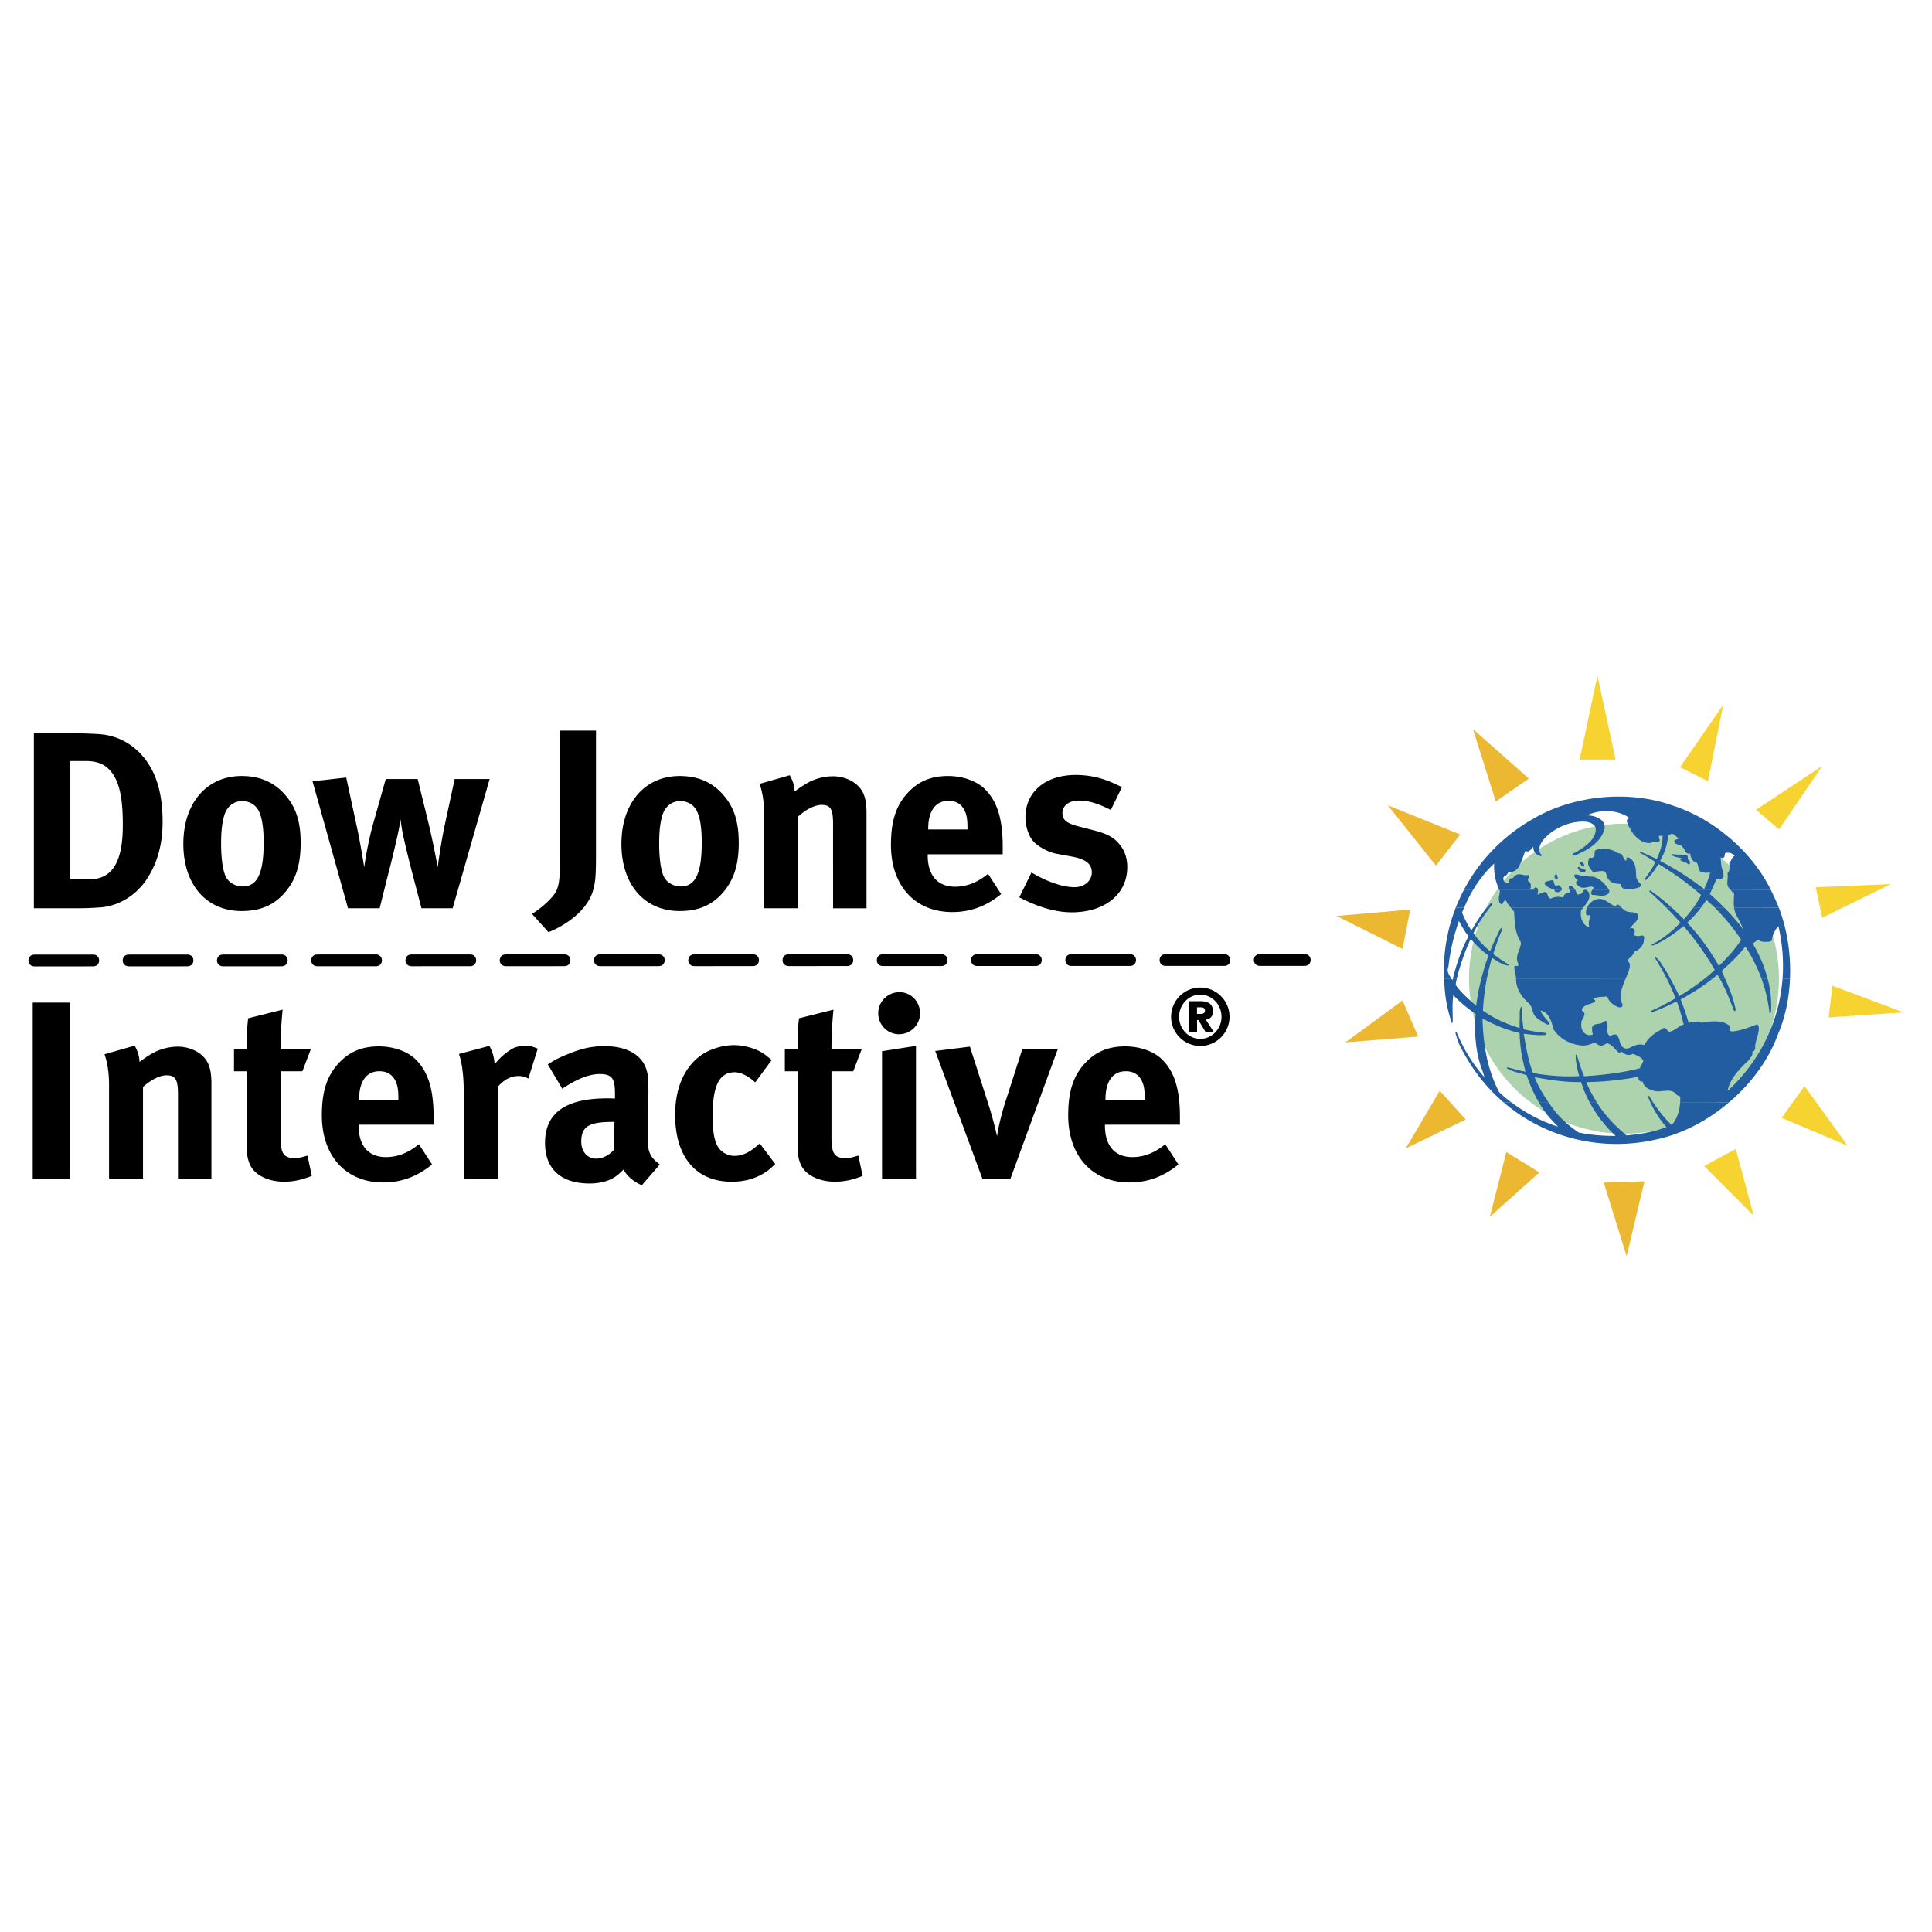 <svg xmlns="http://www.w3.org/2000/svg" width="2500" height="2500" viewBox="0 0 192.756 192.756"><path fill-rule="evenodd" clip-rule="evenodd" fill="#fff" d="M0 0h192.756v192.756H0V0z"/><path d="M3.38 73.15h3.54c1.011 0 2.351.05 3.059.101 1.491.127 2.755.708 3.843 1.745 1.618 1.593 2.401 3.842 2.401 7.002 0 2.401-.606 4.373-1.769 5.991-1.062 1.441-2.629 2.351-4.272 2.528-.657.051-1.492.101-2.528.101H3.38V73.15zm3.59 2.78v11.806h1.896c2.325 0 3.387-1.694 3.387-5.41 0-2.047-.177-3.766-.884-4.929-.582-.96-1.391-1.466-2.781-1.466H6.97v-.001zM24.106 77.422c1.846 0 3.286.632 4.398 1.946 1.037 1.214 1.492 2.629 1.492 4.728 0 2.225-.506 3.741-1.618 5.005-.986 1.112-2.275 1.795-4.272 1.795-3.514 0-5.814-2.629-5.814-6.699s2.326-6.775 5.814-6.775zm.051 2.503c-.809 0-1.466.505-1.744 1.314-.228.683-.354 1.592-.354 2.881 0 1.492.151 2.604.43 3.262.303.708 1.062 1.062 1.719 1.062 1.466 0 2.098-1.314 2.098-4.374 0-1.745-.228-2.882-.682-3.463-.33-.43-.86-.682-1.467-.682zM31.182 77.953l3.362-.379 1.062 4.929c.329 1.492.733 4.02.733 4.02s.303-2.3.935-4.5l1.213-4.298h3.186l1.036 4.222c.581 2.401.96 4.576.96 4.576.076-.556.354-2.579.708-4.222l.986-4.576h3.489l-3.691 12.893h-3.109l-1.163-4.449c-.252-1.036-.556-2.275-.733-3.135-.101-.606-.126-.783-.202-1.289-.076.556-.101.733-.303 1.668-.48 2.149-1.087 4.449-1.113 4.55l-.657 2.654h-3.16l-3.539-12.664zM55.872 72.892h3.589v12.355c0 2.275-.076 2.73-.253 3.438-.505 2.148-2.894 3.709-4.487 4.316l-1.643-1.82c.91-.556 2.11-1.611 2.439-2.319.279-.632.354-1.339.354-3.236V72.892h.001zM67.813 77.422c1.846 0 3.287.632 4.399 1.946 1.037 1.214 1.492 2.629 1.492 4.728 0 2.225-.506 3.741-1.618 5.005-.986 1.112-2.275 1.795-4.272 1.795-3.514 0-5.814-2.629-5.814-6.699s2.325-6.775 5.813-6.775zm.051 2.503c-.809 0-1.466.505-1.744 1.314-.228.683-.354 1.592-.354 2.881 0 1.492.152 2.604.43 3.262.303.708 1.062 1.062 1.718 1.062 1.466 0 2.099-1.314 2.099-4.374 0-1.745-.228-2.882-.683-3.463-.329-.43-.859-.682-1.466-.682zM75.786 78.206l3.008-.859c.303.531.48 1.087.48 1.618.783-.556.935-.657 1.491-.96a5.335 5.335 0 0 1 2.326-.556c1.441 0 2.705.758 3.109 1.871.177.48.252 1.036.252 1.845v9.455h-3.337V82.2c0-1.466-.252-1.896-1.137-1.896-.683 0-1.567.455-2.351 1.163v9.151h-3.388V81.24c.002-1.114-.15-2.175-.453-3.034zM98.574 87.18l1.312 2.022c-1.49 1.214-3.058 1.795-4.878 1.795-3.716 0-6.117-2.629-6.117-6.699 0-2.326.48-3.868 1.618-5.132 1.062-1.188 2.351-1.744 4.07-1.744 1.492 0 2.908.506 3.742 1.365 1.188 1.213 1.719 2.958 1.719 5.663v.783h-7.483v.102c0 1.997.986 3.135 2.73 3.135 1.163-.001 2.25-.431 3.287-1.29zm-5.967-4.424h3.918v-.152c0-.96-.101-1.466-.405-1.946-.328-.506-.809-.758-1.491-.758-1.289 0-2.022 1.011-2.022 2.806v.05zM111.936 78.534l-1.111 2.275c-1.291-.657-2.225-.935-3.186-.935-.986 0-1.643.505-1.643 1.264 0 .657.428 1.011 1.617 1.314l1.566.404c1.594.404 2.123.885 2.58 1.466.479.606.707 1.34.707 2.199 0 2.679-2.225 4.5-5.537 4.5-1.592 0-3.336-.506-5.232-1.492l1.213-2.478c1.037.632 2.832 1.466 4.299 1.466.961 0 1.719-.632 1.719-1.466 0-.885-.633-1.34-1.998-1.592l-1.516-.278c-.859-.152-1.922-.758-2.377-1.314s-.732-1.492-.732-2.326c0-2.528 1.996-4.222 5.006-4.222 2.072.002 3.437.634 4.625 1.215zM3.265 100.025h3.691v17.569H3.265v-17.569zM10.426 105.182l3.008-.859c.303.531.48 1.088.48 1.619.784-.557.936-.658 1.491-.961a5.34 5.34 0 0 1 2.326-.557c1.441 0 2.705.758 3.109 1.871.177.48.253 1.035.253 1.846v9.453h-3.337v-8.418c0-1.465-.253-1.895-1.138-1.895-.683 0-1.567.455-2.351 1.162v9.15h-3.388v-9.379c.002-1.11-.149-2.173-.453-3.032zM31.031 104.627l-.859 2.25h-2.174v6.598c0 1.643.303 2.072 1.466 2.072.304 0 .606-.076 1.213-.254l.43 2.023c-.986.404-1.871.582-2.756.582-1.719 0-3.109-.76-3.488-1.896-.203-.557-.228-.809-.228-1.998v-7.127h-1.289v-2.199h1.289c0-1.266 0-2.125.126-3.084l3.438-.861a37.998 37.998 0 0 0-.202 3.895h3.034v-.001zM41.794 114.156l1.314 2.023c-1.491 1.213-3.058 1.793-4.878 1.793-3.716 0-6.118-2.627-6.118-6.697 0-2.326.48-3.869 1.618-5.133 1.062-1.188 2.351-1.744 4.07-1.744 1.491 0 2.907.506 3.742 1.365 1.188 1.213 1.718 2.957 1.718 5.662v.783h-7.482v.102c0 1.998.985 3.135 2.729 3.135 1.163 0 2.25-.429 3.287-1.289zm-5.966-4.424h3.918v-.15c0-.961-.102-1.467-.405-1.947-.328-.506-.809-.758-1.491-.758-1.289 0-2.022 1.01-2.022 2.805v.05zM45.787 105.156l3.034-.809c.303.531.48 1.113.531 1.846.48-.656 1.289-1.34 1.921-1.643.278-.127.733-.203 1.112-.203.505 0 .733.051 1.264.279l-.936 2.982a1.904 1.904 0 0 0-.986-.254c-.758 0-1.441.355-2.073 1.088v9.15h-3.387v-8.645c0-1.742-.202-3.056-.48-3.791zM54.656 106.193c.834-.531 1.188-.707 2.098-1.062 1.264-.529 2.351-.758 3.54-.758 2.174 0 3.665.809 4.171 2.25.177.531.228.936.228 2.326l-.076 4.348v.229c0 1.389.228 1.92 1.213 2.654l-1.795 2.072c-.783-.328-1.491-.91-1.82-1.568-.48.455-.531.506-.784.684-.632.455-1.542.707-2.604.707-2.882 0-4.449-1.465-4.449-4.045 0-3.033 2.098-4.447 6.219-4.447.252 0 .404 0 .758.023v-.529c0-1.441-.278-1.922-1.517-1.922-1.087 0-2.351.531-3.741 1.467l-1.441-2.429zm6.649 5.739h-.152c-2.351 0-3.16.43-3.16 1.973 0 1.01.632 1.693 1.492 1.693.632 0 1.264-.33 1.77-.885l.05-2.781zM76.989 105.764l-1.643 2.225c-.683-.633-1.416-1.012-2.048-1.012-1.517 0-2.199 1.314-2.199 4.348 0 1.695.202 2.705.657 3.262.354.455.935.734 1.517.734.784 0 1.491-.33 2.326-1.062l.202-.178 1.542 2.049c-.506.506-.733.682-1.188.959-.91.531-1.921.811-3.16.811-3.564 0-5.637-2.479-5.637-6.674 0-2.984 1.138-4.955 2.654-5.992.86-.582 2.124-.961 3.211-.961.859 0 1.769.229 2.502.582.481.25.708.428 1.264.909zM85.989 104.627l-.859 2.25h-2.174v6.598c0 1.643.303 2.072 1.466 2.072.304 0 .607-.076 1.213-.254l.43 2.023c-.986.404-1.871.582-2.756.582-1.719 0-3.109-.76-3.488-1.896-.202-.557-.228-.809-.228-1.998v-7.127h-1.289v-2.199h1.289c0-1.266 0-2.125.126-3.084l3.438-.861a38.284 38.284 0 0 0-.202 3.895h3.034v-.001zM87.999 104.879l3.388-.531v13.246h-3.388v-12.715zm1.744-5.891c1.138 0 2.048.936 2.048 2.1a2.094 2.094 0 0 1-2.098 2.098c-1.138 0-2.073-.936-2.073-2.098 0-1.164.96-2.1 2.123-2.1zM93.307 104.854l3.463-.43 1.871 5.84c.277.859.658 2.275.834 3.109.102-.758.379-1.998.783-3.287l1.744-5.436h3.539l-4.727 12.943H98.01l-4.703-12.739zM116.256 114.156l1.314 2.023c-1.49 1.213-3.059 1.793-4.879 1.793-3.715 0-6.117-2.627-6.117-6.697 0-2.326.48-3.869 1.617-5.133 1.062-1.188 2.352-1.744 4.07-1.744 1.492 0 2.908.506 3.742 1.365 1.188 1.213 1.719 2.957 1.719 5.662v.783h-7.482v.102c0 1.998.986 3.135 2.73 3.135 1.163 0 2.249-.429 3.286-1.289zm-5.965-4.424h3.918v-.15c0-.961-.102-1.467-.404-1.947-.33-.506-.809-.758-1.492-.758-1.289 0-2.021 1.01-2.021 2.805v.05h-.001z" fill-rule="evenodd" clip-rule="evenodd"/><path d="M3.425 95.243c-.232.003-.43.105-.53.321-.184.413.073.848.53.854l5.878-.002c.403-.006.64-.32.577-.711-.061-.292-.277-.46-.577-.464l-5.878.002zm126.751 1.122c.232-.004.416-.098.525-.309.191-.413-.059-.861-.525-.868l-4.492.002c-.404.007-.639.324-.576.711.062.294.279.461.576.465l4.492-.001zm-8.018.004c.23-.004.414-.098.523-.309.193-.413-.059-.861-.523-.868l-5.879.003c-.404.006-.639.324-.576.711.062.294.279.46.576.464l5.879-.001zm-9.404.004c.23-.004.414-.098.523-.309.193-.412-.059-.86-.523-.867l-5.879.002c-.404.006-.639.324-.576.711.061.293.279.459.576.464l5.879-.001zm-9.406.004c.232-.003.416-.098.525-.309.191-.412-.059-.86-.525-.867l-5.877.002c-.406.006-.639.324-.577.711.062.294.278.46.577.465l5.877-.002zm-9.404.004c.231-.003.414-.098.524-.309.192-.412-.059-.86-.524-.867l-5.878.002c-.405.006-.639.324-.576.711.061.293.278.459.576.464l5.878-.001zm-9.405.004c.403-.006.64-.32.576-.711-.06-.292-.276-.46-.576-.464l-5.877.002c-.232.003-.43.105-.531.321-.183.413.074.848.531.854l5.877-.002zm-9.404.004c.403-.006.64-.32.577-.71-.061-.292-.277-.461-.577-.465l-5.878.002c-.232.004-.429.105-.53.322-.184.413.074.848.53.854l5.878-.003zm-9.405.004c.403-.006.64-.32.576-.711-.061-.292-.277-.46-.576-.464l-5.878.002c-.232.003-.43.105-.53.321-.184.413.073.848.53.854l5.878-.002zm-9.404.003c.403-.006.64-.32.576-.711-.061-.292-.276-.46-.576-.464l-5.878.002c-.232.003-.43.105-.53.321-.184.413.073.848.53.855l5.878-.003zm-9.405.004c.403-.006.64-.32.576-.711-.061-.292-.277-.46-.576-.464l-5.878.002c-.232.003-.43.105-.531.321-.184.413.074.848.531.854l5.878-.002zm-9.404.004c.403-.006.64-.32.576-.711-.061-.292-.277-.46-.576-.465l-5.878.002c-.232.004-.43.105-.53.322-.184.413.073.848.53.854l5.878-.002zm-9.405.004c.403-.006.64-.32.576-.711-.061-.292-.276-.46-.576-.464l-5.878.002c-.231.004-.43.105-.53.321-.184.413.074.848.53.855l5.878-.003zm-9.404.004c.403-.006.64-.32.576-.711-.061-.292-.277-.46-.576-.464l-5.878.002c-.232.003-.43.105-.53.321-.184.413.073.848.53.855l5.878-.003z"/><path fill-rule="evenodd" clip-rule="evenodd" fill="#ecb731" d="M141.486 103.414l-7.259.584 5.703-4.182 1.556 3.598zM139.932 94.679l-6.59-3.295 7.351-.634-.761 3.929zM143.264 86.363l-4.803-6.019 7.225 2.915-2.422 3.104zM149.234 79.964l-2.281-7.225 5.576 4.943-3.295 2.282z"/><path fill-rule="evenodd" clip-rule="evenodd" fill="#f6d330" d="M157.6 75.781l1.775-8.365 1.811 8.365H157.6zM167.613 76.542l4.309-6.211-1.52 7.605-2.789-1.394zM175.205 80.786l6.604-4.371-4.309 6.337-2.295-1.966zM181.162 88.518l7.492-.315-6.859 3.357-.633-3.042zM182.824 98.344l7.098 2.66-7.479.508.381-3.168zM180.035 108.355l4.309 5.957-6.59-2.787 2.281-3.17zM173.176 114.629l1.789 6.656-4.944-4.943 3.155-1.713z"/><path d="M143.023 96.758c0-10.115 8.201-18.315 18.316-18.315s18.314 8.2 18.314 18.315c0 10.115-8.199 18.316-18.314 18.316s-18.316-8.201-18.316-18.316z" fill-rule="evenodd" clip-rule="evenodd" fill="#d3e7d3"/><path fill-rule="evenodd" clip-rule="evenodd" fill="#ecb731" d="M164.064 117.861l-1.773 7.479-2.283-7.352 4.056-.127z"/><path d="M141.834 97.328c0-10.554 8.555-19.108 19.107-19.108s19.107 8.555 19.107 19.108-8.555 19.105-19.107 19.105-19.107-8.552-19.107-19.105z" fill-rule="evenodd" clip-rule="evenodd" fill="#fff"/><path d="M146.559 97.643c0-8.539 6.924-15.462 15.465-15.462 8.539 0 15.463 6.923 15.463 15.462 0 8.541-6.924 15.465-15.463 15.465-8.542-.001-15.465-6.924-15.465-15.465z" fill-rule="evenodd" clip-rule="evenodd" fill="#acd2ae"/><path d="M153.523 109.969c.32.553.689 1.084 1.121 1.59.281.295.535.588.814.852a14.986 14.986 0 0 1-3.24-1.467 19.23 19.23 0 0 1-1.451-.973l-.77-.002c4.137 3.553 9.775 4.977 15.271 3.709 2.562-.539 5.111-1.881 7.252-3.707l-4.893-.002c-.051.787-.256 1.553-.75 2.17-.039.027-.062.1-.125.072-.688-.645-1.307-1.439-1.83-2.242h-.273c.244.531.543 1.039.871 1.535.227.322.467.656.742.941-1.23.467-2.588.721-3.98.834-1.006-.838-1.814-1.643-2.57-2.697a12.975 12.975 0 0 1-.408-.611l-.709-.002a12.587 12.587 0 0 0 2.564 3.328l-.035.037c-1.254-.006-2.471-.096-3.621-.346-.941-.643-1.814-1.389-2.498-2.299a21.22 21.22 0 0 1-.518-.719l-.964-.001z" fill-rule="evenodd" clip-rule="evenodd" fill="#215da0"/><path d="M146.133 104.68c.535.975 1.178 1.9 1.961 2.789-.086-.426-.291-.852-.418-1.285-.146-.479-.26-.984-.344-1.506l.85.002c.252 1.518.693 2.959 1.395 4.291.375.359.775.691 1.191 1l-.77-.002a17.182 17.182 0 0 1-2.773-3.025 19.707 19.707 0 0 1-1.391-2.266l.299.002zm5.603 0c.105.762.279 1.498.465 2.229-.643-.059-1.207-.305-1.828-.416-.014.031-.049.049-.035.09.602.361 1.316.461 1.973.688.324.932.711 1.84 1.213 2.701l.965-.002c-.545-.787-1.037-1.623-1.383-2.5 1.498.271 3.033.516 4.635.488.223.689.51 1.365.855 2.014l.709-.002a12.995 12.995 0 0 1-1.041-2.012c1.725-.014 3.508-.213 5.178-.525l.035.182c.014.123.119.223.219.289.066.051.131-.014.197-.018.064.521.598.818 1.051.924.746.275 1.773-.377 2.334.416.113.086.258.096.363.199.004.182 0 .365-.012.547l4.893-.002c1.754-1.494 3.234-3.316 4.225-5.289h-1.057a17.355 17.355 0 0 1-3.326 4.164c.223-1.217 1.186-2.207 2.1-3.059.158-.268.453-.479.363-.85.16-.059.23-.148.262-.258l-13.928.002c.107.117.215.23.326.328.172.045.299-.172.434.018.25.207.576.289.887.162l.127-.053c.357.166.77.289 1.014.65-.004.291-.266.516-.344.797-1.795.457-3.623.664-5.557.797-.293-.688-.51-1.412-.723-2.137-.051-.018-.086-.049-.127.018.004.725.176 1.426.361 2.1-1.506.086-3.145-.039-4.615-.307-.287-.762-.484-1.559-.646-2.373h-.562zm13.188 5.289a19.121 19.121 0 0 1-.396-.635c-.055-.023-.096.035-.109.07.07.191.148.381.232.564h.273v.001z" fill-rule="evenodd" clip-rule="evenodd" fill="#215da0"/><path d="M144.953 97.625a5.795 5.795 0 0 0-.045.178 2.814 2.814 0 0 0-.104-.178h-.736c.01.223.023.445.043.668.068 1.289.326 2.592.742 3.783h.055c.004-.061-.014-.133.018-.182h.018c-.008-.859-.072-1.783.055-2.607.637.689 1.461 1.344 2.227 1.883a14.504 14.504 0 0 0 .107 3.508l.85.002a22.03 22.03 0 0 1-.27-3.057c1.168.611 2.371 1.145 3.674 1.43.072.162.01.43.055.598.016.35.049.691.096 1.029h.561c-.102-.508-.189-1.021-.277-1.537.721.064 1.439.182 2.191.109-.006-.068.094-.154-.018-.199-.748-.082-1.484-.186-2.191-.361a14.641 14.641 0 0 1-.162-2.191c-.031-.018-.045-.072-.092-.055-.121.281-.141.535-.125.869l-.02 1.25c-1.297-.391-2.543-.941-3.654-1.738.053-1.098.189-2.164.395-3.201h-.547a20.244 20.244 0 0 0-.518 2.695h-.037c-.691-.625-1.471-1.277-2.01-2.047.014-.217.062-.432.117-.65l-.398.001zm6.303 0c.006.076.008.152.004.232.072.906.615 1.68 1.305 2.264.365.402.297 1 .688 1.375.344.271.705.506 1.086.705.086.027.213.037.271-.053v-.055c-.312-.439-.756-.766-.906-1.285.855.213 1.105 1.148 1.285 1.883.594.9 1.584 1.465 2.625 1.592.512.1 1.045-.072 1.502-.271.258.168.533.439.869.254.158-.051.279-.227.471-.145.275.102.492.332.705.559h13.928c.051-.168.006-.379.062-.578.105-.574.395-1.09.309-1.719a.633.633 0 0 0-.127-.182c-.773.258-1.512.594-2.354.689-.145.053-.283-.02-.416-.055-.041-.172.186-.508-.127-.58-.701-.48-1.791-.389-2.605-.217-.082-.01-.172-.045-.217-.109a3.532 3.532 0 0 0-1.141.127 21.74 21.74 0 0 0-.797-2.334c1.104-.611 2.205-1.299 3.209-2.096l-.797-.002a22.804 22.804 0 0 1-2.539 1.754c-.293-.582-.586-1.172-.904-1.754h-.357c.326.645.623 1.299.883 1.971-.787.467-1.594.891-2.426 1.248-.014.031-.049.051-.035.092l.072.055c.873-.26 1.674-.697 2.496-1.068.037.062.072.158.109.234.234.666.42 1.354.598 2.045-.463.158-.824.549-1.285.707-.416.145-.48-.662-.887-.217-.68.324-1.416.846-1.738 1.574a1.558 1.558 0 0 0-.996.055c-.348.098-.705.457-1.086.217-.619-.316-.252-1.762-1.266-1.213-.133.031-.23-.045-.289-.145-.209-.412.125-.982-.219-1.34-.189.062-.34.236-.543.271-.299.076-.719.023-.832.398a2.41 2.41 0 0 0 .072.705c-.227.096-.543.072-.742-.072-.348-.24-.457-.67-.398-1.086-.035-.43.662-.846.072-1.213-.059-.127.02-.244.092-.344.334-.275.76-.34 1.139-.506.051-.059.102-.141.055-.219l-.18-.107c.348-.25.949-.195 1.412-.254.111.521.619.865 1.066 1.068.123.01.312.072.398-.055.189-.244-.172-.439-.145-.705-.033-.783.234-1.439.51-2.096l-10.939.001zm20.322 0c.574 1.016 1.002 2.113 1.42 3.201.031.027.059.072.107.055.109-.127.027-.312 0-.453-.236-.975-.596-1.898-.998-2.803h-.529zm4.158 0c.404 1.102.68 2.256.809 3.455.021.018.041.049.072.035 0-.053.086-.041.055-.107h.018a10.403 10.403 0 0 0-.336-3.381l-.618-.002zm2.108 0a16.706 16.706 0 0 1-2.154 7.055h1.057c.24-.48.451-.969.631-1.465.734-1.688 1.131-3.621 1.211-5.59h-.745zm-32.01 7.055c-.076-.145-.148-.289-.221-.432a11.667 11.667 0 0 1-.398-1.16c.014-.035-.004-.104.055-.107h.055c.238.584.506 1.148.809 1.697l-.3.002z" fill-rule="evenodd" clip-rule="evenodd" fill="#215da0"/><path d="M148.328 90.571c-.59.702-1.059 1.488-1.52 2.255-.395-.557-.684-1.159-.941-1.774.064-.161.131-.321.199-.48h-.832a17.244 17.244 0 0 0-1.166 7.054h.736c-.223-.355-.506-.713-.295-1.18a20.186 20.186 0 0 1 1.049-4.56c.277.516.553 1.031.941 1.502v.055c-.713 1.312-1.18 2.729-1.547 4.183h.396c.041-.164.086-.328.119-.49.34-1.187.738-2.349 1.266-3.458.553.646 1.092 1.167 1.775 1.646-.27.754-.512 1.52-.713 2.301h.547c.139-.703.311-1.391.51-2.066.52.317 1.008.702 1.629.779l.055-.055c-.318-.28-.711-.457-1.051-.724-.168-.131-.344-.239-.506-.38.266-.819.537-1.638.887-2.425a.187.187 0 0 0-.055-.163c-.127 0-.131.145-.199.217-.316.697-.674 1.38-.941 2.1-.605-.498-1.23-1.145-1.646-1.792v-.054c.434-.88 1.002-1.708 1.6-2.489l-.297-.002zm2.412 0l.32.373c.059.86.059 1.792.416 2.552.074.285.391.511.219.851-.082.507-.436.946-.326 1.484.031.181.168.363.09.543-.121.032-.285-.077-.381.071.008.42.146.766.178 1.182l10.939-.002c.145-.344.291-.689.395-1.053.031-.248.037-.543-.199-.687.033-.218.271-.354.416-.525.1-.131.254-.24.236-.417.457-.127.887-.557.959-1.031-.01-.172.109-.385-.035-.525-.16-.127-.34.022-.525 0a.506.506 0 0 1-.398-.108c.041-.163.076-.349.035-.525-.104-.086-.217-.208-.361-.145-.035.014-.062.05-.107.036.252-.461.986-.796.795-1.412-.361-.367-.994-.086-1.357-.452a.793.793 0 0 1-.244-.208l-3.469-.001a1.581 1.581 0 0 0-.088.282c-.014.158-.076.398.127.47a.393.393 0 0 0 .254-.054c.031.371-.213.774-.072 1.159-.018.086-.1.082-.164.054-.543-.362-.76-.973-.65-1.629.057-.093.127-.188.201-.283h-7.204zm15.524 0a42.76 42.76 0 0 1 1.395 1.477c-.832.887-1.811 1.651-2.842 2.171-.035.027-.004.082-.035.109h.162c1.082-.448 2.068-1.154 3.004-1.919l.055.019c1.168 1.371 2.203 2.801 3.076 4.343-.32.299-.65.582-.99.855l.797-.002c.158-.123.312-.252.465-.383.08.127.154.254.229.385l.529-.002c-.109-.25-.225-.498-.34-.744.846-.792 1.646-1.507 2.369-2.444a15.962 15.962 0 0 1 1.6 3.188h.617a14.572 14.572 0 0 0-.533-1.596c-.266-.66-.611-1.307-.959-1.918.223-.077.395-.326.633-.308.305.235.707.159 1.086.145.051-.063.141-.023.182-.109.086-.534.285-1.036.67-1.43.406 1.759.537 3.512.412 5.215h.744c.098-2.426-.287-4.907-1.109-7.054h-4.469c.041.304.127.594.295.861.227.421.449.841.615 1.285a22.121 22.121 0 0 0-1.877-2.147h-.945a21.13 21.13 0 0 1 2.623 3.196c-.623.959-1.451 1.855-2.227 2.607-.859-1.502-1.908-2.987-3.166-4.308.502-.453.953-.957 1.361-1.493l-.752-.001c-.287.396-.604.777-.918 1.133h-.035a34.623 34.623 0 0 0-1.18-1.134l-.542.003zm.381 7.054a16.83 16.83 0 0 0-.924-1.523 1.942 1.942 0 0 0-.561-.615c-.031.031-.014.086-.018.127.41.658.795 1.328 1.145 2.011h.358z" fill-rule="evenodd" clip-rule="evenodd" fill="#215da0"/><path d="M149.596 88.806l.053.11c-.045.398-.279.978.092 1.285.096.073.172-.045.217-.108.014-.14.176-.231.254-.326.133.297.32.551.529.803l7.201.001c.375-.484.863-.994.521-1.618-.055-.052-.111-.109-.176-.146l-.258-.001c-.145.142-.154.353-.381.4-.111.014-.217.05-.344.036-.01-.149-.057-.3-.131-.436l-.584-.001c.02.082.029.16.01.237-.182.05-.42.081-.543.271-.051.073-.051.167-.072.253-.434-.159-.869-.104-1.268.09-.426-.09-.199-.805-.742-.633-.199.068-.389.154-.578.235 0-.144.066-.312.061-.454l-3.861.002zm6.209 0l-.002.002c-.154.146-.34.254-.561.181-.102-.014-.133-.101-.162-.182l.725-.001zm4.744 0c.039.089-.018.195-.021.292-.449.466-1.158.176-1.701.181-.143-.169-.062-.322.031-.472l1.691-.001zm8.607 0c.184.154.367.312.547.473-.049.199-.186.407-.307.597a9.359 9.359 0 0 1-.459.695h.752a12.8 12.8 0 0 0 .557-.786c.295.254.578.516.852.786h.945a33.742 33.742 0 0 0-1.453-1.383c.062-.126.123-.253.182-.381l-1.616-.001zm3.524 0c.102.129.205.246.336.346-.025.477-.066.962-.006 1.42h4.469a14.711 14.711 0 0 0-.553-1.256 16.7 16.7 0 0 0-.238-.508l-4.008-.002zm-27.446 1.765a17.67 17.67 0 0 1 .807-1.766l.916.001a15.284 15.284 0 0 0-.891 1.766l-.832-.001zm3.391 0l.246-.315c.051-.055-.023-.123-.072-.145l-.072.018c-.139.143-.271.29-.398.441l.296.001zm13.178 0c-.143-.161-.283-.344-.498-.315a.263.263 0 0 0-.055.199c-.682-.186-1.139-.959-1.973-.724-.414.106-.77.446-.943.841l3.469-.001zm5.002 0a20.496 20.496 0 0 0-2.15-1.727c-.037-.004-.068.005-.092.037l.02.108c.543.47 1.125 1.022 1.682 1.583l.54-.001z" fill-rule="evenodd" clip-rule="evenodd" fill="#215da0"/><path d="M149.094 87.044c.068.627.242 1.211.502 1.76l3.861.001a.253.253 0 0 0-.152-.233c-.145-.145-.221.104-.344.127a.552.552 0 0 1-.289.054c.082-.222.09-.561-.055-.742-.076-.086-.262-.136-.162-.29.031-.136.176-.312.018-.434-.434.154-.869-.236-1.266.054-.174.072-.232.38-.49.29-.189.077-.135.308-.145.453-.135.009-.334.072-.434-.055-.119-.14-.186-.321-.127-.507.1-.163.398-.19.416-.434a4.23 4.23 0 0 0 .246-.044h-1.579zm14.131 0c.008.158.012.319.018.479.086.253.234.484.453.688.076.118-.061.195-.092.29-.424.181-.842.213-1.34.217-.152-.018-.303-.05-.416-.163-.125-.1-.035-.317-.217-.362-.471-.022-.969-.104-1.213-.561-.109-.158-.131-.424-.248-.587l3.055-.001zm1.33 0c-.154.227-.314.445-.463.66-.039.036.006.081.037.108l.09-.019c.264-.234.482-.487.68-.75l-.344.001zm2.238 0a27.476 27.476 0 0 1 2.363 1.761l1.615.001c.16-.353.311-.71.471-1.066.258-.018.543-.009.705-.217a1.268 1.268 0 0 0-.029-.478l-2-.001c.227.046.43.029.689.008-.025.367-.217.71-.324 1.068l-.254.579a38.544 38.544 0 0 0-2.385-1.657l-.851.002zm5.631 0a.807.807 0 0 1-.078.099c.131.534-.223 1.14.234 1.538.033.043.066.085.1.126l4.008-.001a15.42 15.42 0 0 0-1.025-1.761l-3.239-.001zm-26.383 1.762c.32-.607.676-1.195 1.064-1.762h1.113c-.48.557-.896 1.146-1.262 1.762h-.915zm9.039 0c-.037-.096-.072-.184-.236-.125-.268-.099-.578-.208-.725-.488-.021-.104.023-.212.127-.235.209-.045.449-.122.688-.145l.055.072c.051.208.1.416.254.579.082-.086.162-.172.289-.145.117.135.369.27.273.485l-.725.002zm2.094 0a.946.946 0 0 0-.52-.45.137.137 0 0 0-.145.091c.002.123.051.244.08.36l.585-.001zm1.113 0a.242.242 0 0 0-.24-.016l-.018.017.258-.001zm.57 0c.049-.078.104-.155.131-.233-.027-.09-.121-.086-.18-.126-.408.026-.879.271-1.25 0-.145-.104-.354-.245-.326-.453.086-.054.123-.109.199-.181-.18-.1-.402-.29-.361-.525.244-.114.471.05.705.072.371.063.752.1 1.141.108.688.149 1.217.715 1.611 1.303a.173.173 0 0 1 .021.034h-1.691v.001zm-3.433-1.247c.008.073-.006.154-.092.146-.117.022-.193-.1-.234-.182a.27.27 0 0 1 .145-.308c.14.032.095.241.181.344z" fill-rule="evenodd" clip-rule="evenodd" fill="#215da0"/><path d="M147.105 87.044a17.573 17.573 0 0 1 6.02-5.439c3.881-2.24 9.338-2.806 13.719-1.249 3.42 1.09 6.713 3.573 8.818 6.689l-3.238-.001c.188-.282.148-.644.104-.987.266-.167.203-.547.543-.651-.191-.253-.477-.349-.797-.326-.34.014-.076.421-.361.507-.096.072-.236-.054-.254-.036l.072.742c.027.261.129.502.188.753l-2-.001c-.018-.002-.033-.006-.053-.01-.438-.063-.389-.521-.488-.814-.076-.095-.127-.312-.307-.253-.217-.068-.289-.321-.381-.507-.086-.09.045-.371-.199-.29-.361-.009-.371-.416-.578-.615-.205-.389-.838-.172-.869-.67.1-.158.289-.131.416-.181-.1-.141-.209-.294-.381-.344-.166-.304-.42-.086-.65-.073-.041.946-.357 1.783-.779 2.57v.055c.395.186.775.416 1.158.633.283.157.562.324.838.497l-.852.001a38.661 38.661 0 0 0-1.324-.843c-.184.285-.365.569-.57.843h-.344c.229-.336.447-.688.588-1.06-.512-.303-1.014-.629-1.539-.905-.014-.045.018-.082.055-.09.547.199 1.072.448 1.592.706h.055c.303-.729.611-1.498.562-2.334l-.381.054c.031.158.086.308.109.471-.232.263-.639.009-.906.217-.842.085-1.484-.525-1.936-1.195-.127-.344-.422-.62-.436-1.013-.014-.149.15-.222.254-.271l-.035-.037c-1.16-.819-2.91-.846-4.182-.253v.018c.564.004 1.09.176 1.484.524a.966.966 0 0 1 .217.923c-.385 1.23-1.584 1.968-2.68 2.443-.158.059-.365.194-.506.09-.004-.212.258-.235.398-.326.832-.507 2.035-1.275 1.936-2.407-.141-.402-.578-.557-.959-.615-1.289-.09-2.492.357-3.512 1.086-.561.475-1.348 1.127-1.104 1.991.023.131.258.222.145.361a1.125 1.125 0 0 1-.561-.271c-.186-.19-.24-.439-.236-.706-.08.194-.289.384-.469.488-.113.041-.236 0-.344-.019-.205.562-.377 1.132-.689 1.647-.203.283-.494.41-.803.48h-1.58a5.677 5.677 0 0 1-.023-.879 11.18 11.18 0 0 0-.852.88l-1.113.002zm13.065 0c-.066-.092-.166-.151-.33-.137-.316-.004-.607.077-.924.073-.271-.299-.543-.625-.453-1.05.037-.113.037-.244.109-.344.189-.009.426.054.506-.199.055-.217-.053-.453.146-.58.629-.244 1.416-.108 1.99.163.172.253.602.068.688.452.096.159.127.39.344.453.041-.104-.008-.249.09-.326.326-.018.562.303.689.543.141.286.182.614.199.951l-3.054.001zm8.066-1.765c.291.113.014.493.326.598.068.081.023.203.037.308-.145.163-.244-.091-.381-.109l-.561-.235c-.023-.059.014-.154.09-.181.01-.009.023-.018.02-.036-.346-.077-.697-.122-.996-.308 0-.041-.01-.086.035-.108.499.084.907.057 1.43.071zm-10.17 1.032c-.02.049-.023.104-.074.145-.158-.014-.262-.159-.324-.29-.023-.081.031-.149.09-.181.158.05.254.176.308.326zm-.308.325c.123.045.24.109.381.109.086.054.031.145.018.217-.068.126-.24.063-.344.054-.182-.081-.375-.239-.398-.452.099-.195.23.05.343.072z" fill-rule="evenodd" clip-rule="evenodd" fill="#215da0"/><path fill-rule="evenodd" clip-rule="evenodd" fill="#ecb731" d="M153.582 116.969l-4.943 4.435 1.648-6.465 3.295 2.03zM146.238 111.691l-5.984 2.879 3.387-5.746 2.597 2.867z"/><path d="M117.641 101.447c0-1.215.943-2.213 2.111-2.213 1.17 0 2.117.998 2.117 2.213 0 1.209-.947 2.199-2.117 2.199-1.168 0-2.111-.99-2.111-2.199zm-.801 0c0 1.6 1.307 2.908 2.912 2.908a2.92 2.92 0 0 0 2.918-2.908 2.926 2.926 0 0 0-2.918-2.922 2.923 2.923 0 0 0-2.912 2.922zm1.791 1.491h.801v-1.17h.133l.699 1.17h.822l-.783-1.209c.354-.047.713-.234.713-.854 0-.988-.973-.988-1.303-.988h-1.082v3.051zm.793-2.44h.322c.188 0 .471.016.471.33 0 .322-.283.33-.471.33h-.322v-.66z" fill-rule="evenodd" clip-rule="evenodd"/></svg>